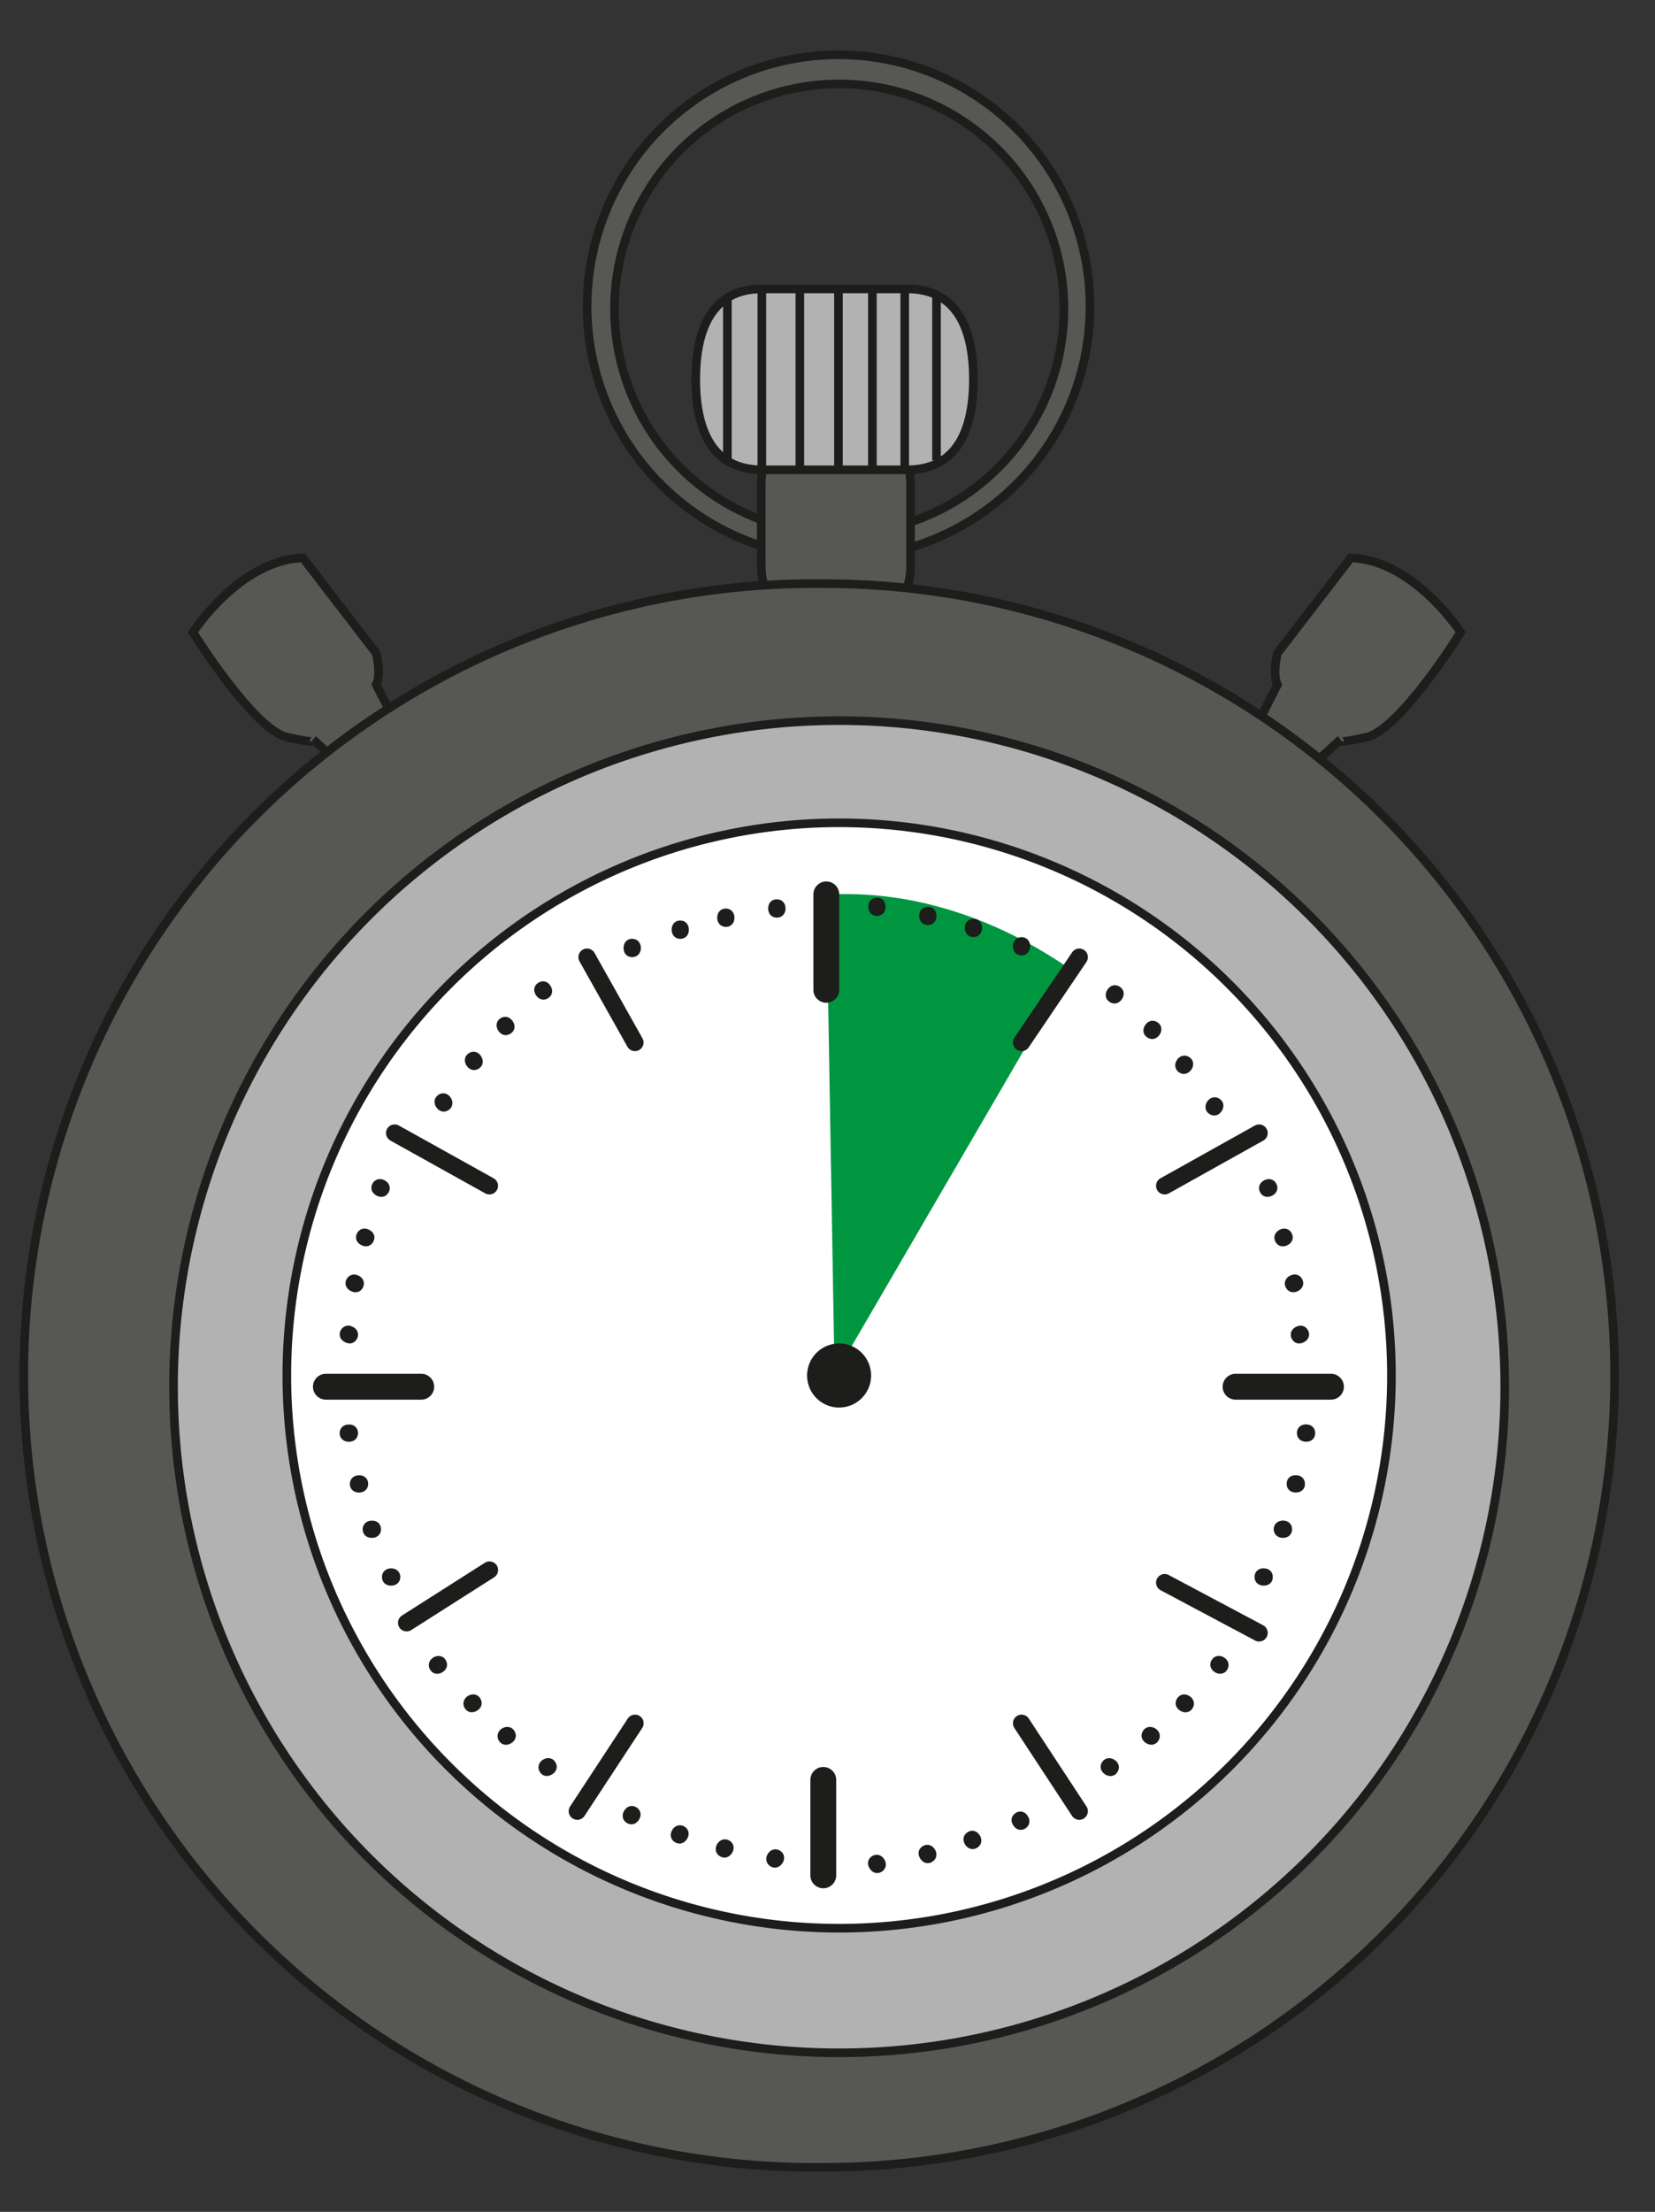 <?xml version="1.0" encoding="UTF-8" standalone="no"?><svg xmlns="http://www.w3.org/2000/svg" xml:space="preserve" viewBox="0 0 256.04 341.95"><rect x="0" y="0" width="256.04" height="341.95" fill="#333333" stroke="none"/><defs><clipPath id="a" clipPathUnits="userSpaceOnUse"><path d="M0 256.46h192.03V0H0Z"/></clipPath></defs><g clip-path="url(#a)" transform="matrix(1.333 0 0 -1.333 0 341.95)"><path d="M0 0s5.47 8.42 12.77 8.62l8.5-11.05s.62-2.43 0-3.65l2.14-4.17-5.78-5.56-3.65 3.35s.85-.61-3.07.3C7-11.25 0 0 0 0" style="fill:#575756;fill-opacity:1;fill-rule:nonzero;stroke:none" transform="translate(22.39 183.2)"/><path d="M0 0s5.47 8.42 12.77 8.62l8.5-11.05s.62-2.43 0-3.65l2.14-4.17-5.78-5.56-3.65 3.35s.85-.61-3.07.3C7-11.25 0 0 0 0Z" style="fill:none;stroke:#1d1d1b;stroke-width:1;stroke-linecap:butt;stroke-linejoin:miter;stroke-miterlimit:10;stroke-dasharray:none;stroke-opacity:1" transform="translate(22.39 183.2)"/><path d="M0 0s-5.47 8.42-12.77 8.62l-8.5-11.05s-.62-2.43 0-3.65l-2.13-4.17 5.77-5.56 3.65 3.35s-.85-.61 3.07.3C-6.99-11.25 0 0 0 0" style="fill:#575756;fill-opacity:1;fill-rule:nonzero;stroke:none" transform="translate(169.53 183.2)"/><path d="M0 0s-5.47 8.42-12.77 8.62l-8.5-11.05s-.62-2.43 0-3.65l-2.13-4.17 5.77-5.56 3.65 3.35s-.85-.61 3.07.3C-6.99-11.25 0 0 0 0Z" style="fill:none;stroke:#1d1d1b;stroke-width:1;stroke-linecap:butt;stroke-linejoin:miter;stroke-miterlimit:10;stroke-dasharray:none;stroke-opacity:1" transform="translate(169.53 183.2)"/><path d="M0 0a26.08 26.08 0 1 0 0 52.16A26.08 26.08 0 0 0 0 0m-.08 55.54a29.18 29.18 0 1 1 0-58.36 29.18 29.18 0 0 1 0 58.36" style="fill:#575756;fill-opacity:1;fill-rule:nonzero;stroke:none" transform="translate(97.4 194.63)"/><path d="M0 0a26.08 26.08 0 1 0 0 52.16A26.08 26.08 0 0 0 0 0Zm-.08 55.54a29.18 29.18 0 1 1 0-58.36 29.18 29.18 0 0 1 0 58.36z" style="fill:none;stroke:#1d1d1b;stroke-width:1;stroke-linecap:butt;stroke-linejoin:miter;stroke-miterlimit:10;stroke-dasharray:none;stroke-opacity:1" transform="translate(97.4 194.63)"/><path d="M0 0a8.66 8.66 0 1 0-17.33 0v9.42A8.66 8.66 0 0 0 0 9.42Z" style="fill:#575756;fill-opacity:1;fill-rule:nonzero;stroke:none" transform="translate(105.68 190.94)"/><path d="M0 0a8.66 8.66 0 1 0-17.33 0v9.42A8.66 8.66 0 0 0 0 9.42Z" style="fill:none;stroke:#1d1d1b;stroke-width:1;stroke-linecap:butt;stroke-linejoin:miter;stroke-miterlimit:10;stroke-dasharray:none;stroke-opacity:1" transform="translate(105.68 190.94)"/><path d="M0 0a91.83 91.83 0 0 0-91.83-91.83 91.84 91.84 0 1 0 0 183.67A91.84 91.84 0 0 0 0 0" style="fill:#575756;fill-opacity:1;fill-rule:nonzero;stroke:none" transform="translate(187.39 97)"/><path d="M0 0a91.83 91.83 0 0 0-91.83-91.83 91.84 91.84 0 1 0 0 183.67A91.84 91.84 0 0 0 0 0Z" style="fill:none;stroke:#1d1d1b;stroke-width:1;stroke-linecap:butt;stroke-linejoin:miter;stroke-miterlimit:10;stroke-dasharray:none;stroke-opacity:1" transform="translate(187.39 97)"/><path d="M0 0a77.25 77.25 0 1 0-154.5 0A77.25 77.25 0 0 0 0 0" style="fill:#b2b2b2;fill-opacity:1;fill-rule:nonzero;stroke:none" transform="translate(174.64 95.7)"/><path d="M0 0a77.25 77.25 0 1 0-154.5 0A77.25 77.25 0 0 0 0 0Z" style="fill:none;stroke:#1d1d1b;stroke-width:1;stroke-linecap:butt;stroke-linejoin:miter;stroke-miterlimit:10;stroke-dasharray:none;stroke-opacity:1" transform="translate(174.64 95.7)"/><path d="M0 0a64.1 64.1 0 1 0-128.2 0A64.1 64.1 0 0 0 0 0" style="fill:#fff;fill-opacity:1;fill-rule:nonzero;stroke:none" transform="translate(161.49 97)"/><path d="M0 0a64.1 64.1 0 1 0-128.2 0A64.1 64.1 0 0 0 0 0Z" style="fill:none;stroke:#1d1d1b;stroke-width:1;stroke-linecap:butt;stroke-linejoin:miter;stroke-miterlimit:10;stroke-dasharray:none;stroke-opacity:1" transform="translate(161.49 97)"/><path d="M0 0c2.23 0 14.2 1.12 28.38-8.72L.96-55.8Z" style="fill:#009640;fill-opacity:1;fill-rule:nonzero;stroke:none" transform="translate(95.9 152.8)"/><path d="M0 0c0-5.8-1.88-10.49-7.67-10.49h-16.88c-5.8 0-7.67 4.7-7.67 10.49 0 5.8 1.88 10.49 7.67 10.49h16.88C-1.87 10.49 0 5.79 0 0" style="fill:#b2b2b2;fill-opacity:1;fill-rule:nonzero;stroke:none" transform="translate(112.97 212.53)"/><path d="M0 0c0-5.8-1.88-10.49-7.67-10.49h-16.88c-5.8 0-7.67 4.7-7.67 10.49 0 5.8 1.88 10.49 7.67 10.49h16.88C-1.87 10.49 0 5.79 0 0Z" style="fill:none;stroke:#1d1d1b;stroke-width:1;stroke-linecap:butt;stroke-linejoin:miter;stroke-miterlimit:10;stroke-dasharray:none;stroke-opacity:1" transform="translate(112.97 212.53)"/><path d="M0 0v-18.84" style="fill:none;stroke:#1d1d1b;stroke-width:1;stroke-linecap:butt;stroke-linejoin:miter;stroke-miterlimit:10;stroke-dasharray:none;stroke-opacity:1" transform="translate(84.42 221.98)"/><path d="M0 0v-20.96" style="fill:none;stroke:#1d1d1b;stroke-width:1;stroke-linecap:butt;stroke-linejoin:miter;stroke-miterlimit:10;stroke-dasharray:none;stroke-opacity:1" transform="translate(88.42 223.01)"/><path d="M0 0v-20.96" style="fill:none;stroke:#1d1d1b;stroke-width:1;stroke-linecap:butt;stroke-linejoin:miter;stroke-miterlimit:10;stroke-dasharray:none;stroke-opacity:1" transform="translate(92.83 223.01)"/><path d="M0 0v-20.96" style="fill:none;stroke:#1d1d1b;stroke-width:1;stroke-linecap:butt;stroke-linejoin:miter;stroke-miterlimit:10;stroke-dasharray:none;stroke-opacity:1" transform="translate(97.31 223.01)"/><path d="M0 0v-20.98" style="fill:none;stroke:#1d1d1b;stroke-width:1;stroke-linecap:butt;stroke-linejoin:miter;stroke-miterlimit:10;stroke-dasharray:none;stroke-opacity:1" transform="translate(101.25 223.01)"/><path d="M0 0v-20.96" style="fill:none;stroke:#1d1d1b;stroke-width:1;stroke-linecap:butt;stroke-linejoin:miter;stroke-miterlimit:10;stroke-dasharray:none;stroke-opacity:1" transform="translate(105 223.01)"/><path d="M0 0v-19.17" style="fill:none;stroke:#1d1d1b;stroke-width:1;stroke-linecap:butt;stroke-linejoin:miter;stroke-miterlimit:10;stroke-dasharray:none;stroke-opacity:1" transform="translate(108.69 222.31)"/><path d="M0 0v-11.07" style="fill:none;stroke:#1d1d1b;stroke-width:3;stroke-linecap:round;stroke-linejoin:miter;stroke-miterlimit:10;stroke-dasharray:none;stroke-opacity:1" transform="translate(95.9 152.8)"/><path d="M0 0v-11.07" style="fill:none;stroke:#1d1d1b;stroke-width:3;stroke-linecap:round;stroke-linejoin:miter;stroke-miterlimit:10;stroke-dasharray:none;stroke-opacity:1" transform="translate(95.55 50.1)"/><path d="M0 0h11.07" style="fill:none;stroke:#1d1d1b;stroke-width:3;stroke-linecap:round;stroke-linejoin:miter;stroke-miterlimit:10;stroke-dasharray:none;stroke-opacity:1" transform="translate(143.4 95.7)"/><path d="M0 0h11.07" style="fill:none;stroke:#1d1d1b;stroke-width:3;stroke-linecap:round;stroke-linejoin:miter;stroke-miterlimit:10;stroke-dasharray:none;stroke-opacity:1" transform="translate(37.82 95.7)"/><path d="m0 0 11-6.12" style="fill:none;stroke:#1d1d1b;stroke-width:2;stroke-linecap:round;stroke-linejoin:miter;stroke-miterlimit:10;stroke-dasharray:none;stroke-opacity:1" transform="translate(45.8 125.12)"/><path d="m0 0 5.56-9.9" style="fill:none;stroke:#1d1d1b;stroke-width:2;stroke-linecap:round;stroke-linejoin:miter;stroke-miterlimit:10;stroke-dasharray:none;stroke-opacity:1" transform="translate(68.13 145.52)"/><path d="m0 0-6.7-9.9" style="fill:none;stroke:#1d1d1b;stroke-width:2;stroke-linecap:round;stroke-linejoin:miter;stroke-miterlimit:10;stroke-dasharray:none;stroke-opacity:1" transform="translate(125.26 145.52)"/><path d="m0 0-10.96-6.12" style="fill:none;stroke:#1d1d1b;stroke-width:2;stroke-linecap:round;stroke-linejoin:miter;stroke-miterlimit:10;stroke-dasharray:none;stroke-opacity:1" transform="translate(146.13 125.12)"/><path d="m0 0-10.96 5.83" style="fill:none;stroke:#1d1d1b;stroke-width:2;stroke-linecap:round;stroke-linejoin:miter;stroke-miterlimit:10;stroke-dasharray:none;stroke-opacity:1" transform="translate(146.13 67.15)"/><path d="m0 0-6.7 10.2" style="fill:none;stroke:#1d1d1b;stroke-width:2;stroke-linecap:round;stroke-linejoin:miter;stroke-miterlimit:10;stroke-dasharray:none;stroke-opacity:1" transform="translate(125.26 46.47)"/><path d="m0 0 6.7 10.2" style="fill:none;stroke:#1d1d1b;stroke-width:2;stroke-linecap:round;stroke-linejoin:miter;stroke-miterlimit:10;stroke-dasharray:none;stroke-opacity:1" transform="translate(67 46.47)"/><path d="m0 0 9.62 6.12" style="fill:none;stroke:#1d1d1b;stroke-width:2;stroke-linecap:round;stroke-linejoin:miter;stroke-miterlimit:10;stroke-dasharray:none;stroke-opacity:1" transform="translate(47.19 68.32)"/><path d="M0 0c-.63 0-1.01.45-1.01 1.06 0 .63.4 1.07.99 1.07.6 0 1.02-.44 1.02-1.07C1 .46.59 0 0 0" style="fill:#1d1d1b;fill-opacity:1;fill-rule:nonzero;stroke:none" transform="translate(73.38 145.52)"/><path d="M0 0c-.62 0-1.01.46-1.01 1.06 0 .63.4 1.07 1 1.07.58 0 1-.44 1-1.07C1 .46.6 0 0 0" style="fill:#1d1d1b;fill-opacity:1;fill-rule:nonzero;stroke:none" transform="translate(78.96 147.64)"/><path d="M0 0c-.63 0-1.02.46-1.02 1.06 0 .63.4 1.07 1 1.07S1 1.69 1 1.06C1 .46.59 0 0 0" style="fill:#1d1d1b;fill-opacity:1;fill-rule:nonzero;stroke:none" transform="translate(90.17 150.1)"/><path d="M0 0c-.62 0-1.01.46-1.01 1.06 0 .63.4 1.07 1 1.07.58 0 1-.44 1-1.07C1 .46.6 0 0 0" style="fill:#1d1d1b;fill-opacity:1;fill-rule:nonzero;stroke:none" transform="translate(84.25 149.03)"/><path d="M0 0c0 .63.42 1.06 1.01 1.06.6 0 1-.44 1-1.06 0-.6-.39-1.06-1.01-1.06-.6 0-1 .45-1 1.06" style="fill:#1d1d1b;fill-opacity:1;fill-rule:nonzero;stroke:none" transform="translate(100.77 151.36)"/><path d="M0 0c0 .63.42 1.06 1.01 1.06.6 0 1-.44 1-1.06C2-.6 1.6-1.06 1-1.06.4-1.06 0-.61 0 0" style="fill:#1d1d1b;fill-opacity:1;fill-rule:nonzero;stroke:none" transform="translate(106.68 150.3)"/><path d="M0 0c0 .63.42 1.06 1.01 1.06.6 0 1-.44 1-1.06 0-.6-.39-1.06-1.01-1.06-.6 0-1 .45-1 1.06" style="fill:#1d1d1b;fill-opacity:1;fill-rule:nonzero;stroke:none" transform="translate(111.97 148.91)"/><path d="M0 0c0 .62.42 1.06 1.01 1.06.6 0 1-.44 1-1.06C2-.6 1.62-1.06 1-1.06.4-1.06 0-.61 0 0" style="fill:#1d1d1b;fill-opacity:1;fill-rule:nonzero;stroke:none" transform="translate(117.55 146.78)"/><path d="M0 0c.34.53.93.66 1.43.34.5-.32.6-.91.25-1.44-.33-.5-.9-.67-1.43-.33-.5.32-.58.92-.25 1.43" style="fill:#1d1d1b;fill-opacity:1;fill-rule:nonzero;stroke:none" transform="translate(128.53 141.75)"/><path d="M0 0c.34.53.93.66 1.43.34.5-.32.6-.91.26-1.44-.34-.5-.91-.67-1.43-.33-.5.32-.6.92-.26 1.43" style="fill:#1d1d1b;fill-opacity:1;fill-rule:nonzero;stroke:none" transform="translate(132.9 137.63)"/><path d="M0 0c.34.52.93.66 1.43.34.5-.32.6-.91.26-1.44-.34-.5-.91-.68-1.44-.34C-.24-1.1-.33-.5 0 0" style="fill:#1d1d1b;fill-opacity:1;fill-rule:nonzero;stroke:none" transform="translate(136.59 133.59)"/><path d="M0 0c.34.52.94.66 1.43.34.5-.32.6-.91.26-1.44-.34-.5-.91-.67-1.43-.33-.5.32-.59.92-.26 1.43" style="fill:#1d1d1b;fill-opacity:1;fill-rule:nonzero;stroke:none" transform="translate(140.1 128.76)"/><path d="M0 0c.56.29 1.14.12 1.41-.4.28-.53.07-1.1-.48-1.38-.54-.28-1.13-.15-1.41.4C-.75-.84-.54-.27 0 0" style="fill:#1d1d1b;fill-opacity:1;fill-rule:nonzero;stroke:none" transform="translate(146.72 119.64)"/><path d="M0 0c.55.29 1.14.12 1.4-.4.28-.53.08-1.1-.47-1.38-.54-.28-1.13-.15-1.42.4C-.76-.84-.54-.27 0 0" style="fill:#1d1d1b;fill-opacity:1;fill-rule:nonzero;stroke:none" transform="translate(148.51 113.9)"/><path d="M0 0c.55.29 1.14.12 1.41-.4.28-.53.07-1.1-.48-1.38-.54-.28-1.13-.15-1.42.4C-.76-.84-.54-.27 0 0" style="fill:#1d1d1b;fill-opacity:1;fill-rule:nonzero;stroke:none" transform="translate(149.72 108.58)"/><path d="M0 0c.56.29 1.14.12 1.41-.4.28-.53.07-1.1-.48-1.38-.54-.28-1.12-.15-1.41.4C-.75-.84-.54-.27 0 0" style="fill:#1d1d1b;fill-opacity:1;fill-rule:nonzero;stroke:none" transform="translate(150.4 102.64)"/><path d="M0 0c.63-.01 1.06-.44 1.04-1.03-.01-.6-.45-1-1.08-.98-.6.01-1.05.4-1.04 1.03 0 .6.48 1 1.08.98" style="fill:#1d1d1b;fill-opacity:1;fill-rule:nonzero;stroke:none" transform="translate(151.6 91.33)"/><path d="M0 0c.62-.01 1.06-.44 1.04-1.04 0-.59-.46-.98-1.08-.97-.61.01-1.06.4-1.04 1.03 0 .6.47 1 1.08.98" style="fill:#1d1d1b;fill-opacity:1;fill-rule:nonzero;stroke:none" transform="translate(150.41 85.44)"/><path d="M0 0c.62-.01 1.06-.44 1.04-1.03-.01-.6-.46-.99-1.08-.98C-.65-2-1.1-1.6-1.1-.97-1.07-.38-.6 0 0 0" style="fill:#1d1d1b;fill-opacity:1;fill-rule:nonzero;stroke:none" transform="translate(148.92 80.18)"/><path d="M0 0c.63-.01 1.06-.44 1.04-1.03 0-.6-.46-1-1.08-.98-.6.01-1.05.41-1.04 1.03.01.6.47 1 1.08.98" style="fill:#1d1d1b;fill-opacity:1;fill-rule:nonzero;stroke:none" transform="translate(146.68 74.64)"/><path d="M0 0c.53-.33.68-.92.37-1.42-.31-.5-.9-.62-1.43-.29-.52.32-.7.9-.37 1.42.31.5.92.61 1.43.29" style="fill:#1d1d1b;fill-opacity:1;fill-rule:nonzero;stroke:none" transform="translate(142.06 64.3)"/><path d="M0 0c.53-.33.68-.92.37-1.42-.31-.5-.9-.62-1.43-.29-.52.32-.7.9-.37 1.42.31.5.91.61 1.43.29" style="fill:#1d1d1b;fill-opacity:1;fill-rule:nonzero;stroke:none" transform="translate(138.04 59.83)"/><path d="M0 0c.53-.33.68-.92.37-1.42-.31-.5-.9-.62-1.43-.29-.52.32-.7.9-.37 1.42.31.5.91.6 1.43.29" style="fill:#1d1d1b;fill-opacity:1;fill-rule:nonzero;stroke:none" transform="translate(134.08 56.07)"/><path d="M0 0c.53-.33.68-.92.37-1.42-.3-.5-.9-.62-1.43-.29-.51.32-.7.9-.37 1.42.31.5.91.61 1.43.29" style="fill:#1d1d1b;fill-opacity:1;fill-rule:nonzero;stroke:none" transform="translate(129.33 52.44)"/><path d="M0 0c.33-.53.2-1.13-.3-1.44-.5-.31-1.07-.15-1.4.38-.33.51-.24 1.1.3 1.43C-.9.7-.32.52 0 0" style="fill:#1d1d1b;fill-opacity:1;fill-rule:nonzero;stroke:none" transform="translate(119.29 45.9)"/><path d="M0 0c.34-.53.2-1.13-.3-1.44-.5-.31-1.07-.15-1.4.37-.33.52-.24 1.11.3 1.44C-.9.7-.33.52 0 0" style="fill:#1d1d1b;fill-opacity:1;fill-rule:nonzero;stroke:none" transform="translate(113.71 43.67)"/><path d="M0 0c.33-.53.2-1.12-.3-1.44-.5-.31-1.07-.16-1.4.38-.33.51-.24 1.1.29 1.44C-.91.68-.32.52 0 0" style="fill:#1d1d1b;fill-opacity:1;fill-rule:nonzero;stroke:none" transform="translate(108.5 42.04)"/><path d="M0 0c.33-.53.2-1.13-.3-1.44-.5-.31-1.07-.15-1.4.38-.33.51-.24 1.1.3 1.44C-.9.68-.33.52 0 0" style="fill:#1d1d1b;fill-opacity:1;fill-rule:nonzero;stroke:none" transform="translate(102.63 40.89)"/><path d="M0 0c.53-.33.62-.92.3-1.44-.33-.53-.91-.69-1.42-.37-.5.31-.62.9-.29 1.43.32.52.9.7 1.41.38" style="fill:#1d1d1b;fill-opacity:1;fill-rule:nonzero;stroke:none" transform="translate(73.86 46.92)"/><path d="M0 0c.53-.33.62-.92.3-1.44-.34-.53-.9-.69-1.42-.37-.5.31-.62.9-.29 1.44C-1.09.14-.5.3 0 0" style="fill:#1d1d1b;fill-opacity:1;fill-rule:nonzero;stroke:none" transform="translate(79.44 44.69)"/><path d="M0 0c.53-.33.62-.92.3-1.44-.34-.53-.91-.69-1.42-.37-.5.31-.62.9-.29 1.44C-1.09.13-.5.3 0 0" style="fill:#1d1d1b;fill-opacity:1;fill-rule:nonzero;stroke:none" transform="translate(84.66 43.06)"/><path d="M0 0c.53-.33.62-.92.3-1.44-.34-.53-.91-.69-1.41-.38-.5.32-.63.92-.3 1.45C-1.08.14-.5.3 0 0" style="fill:#1d1d1b;fill-opacity:1;fill-rule:nonzero;stroke:none" transform="translate(90.52 41.9)"/><path d="M0 0c.33-.53.15-1.1-.37-1.42-.53-.33-1.12-.22-1.43.29-.3.5-.16 1.09.37 1.42C-.9.6-.3.5 0 0" style="fill:#1d1d1b;fill-opacity:1;fill-rule:nonzero;stroke:none" transform="translate(51.72 64.01)"/><path d="M0 0c.33-.53.15-1.1-.37-1.42-.53-.33-1.11-.22-1.43.28-.3.5-.16 1.1.37 1.43C-.9.6-.3.5 0 0" style="fill:#1d1d1b;fill-opacity:1;fill-rule:nonzero;stroke:none" transform="translate(55.74 59.55)"/><path d="M0 0c.33-.53.15-1.1-.36-1.42-.54-.33-1.13-.22-1.44.28-.3.5-.16 1.1.37 1.43C-.9.6-.3.5 0 0" style="fill:#1d1d1b;fill-opacity:1;fill-rule:nonzero;stroke:none" transform="translate(59.7 55.78)"/><path d="M0 0c.33-.53.15-1.1-.37-1.42-.53-.33-1.12-.22-1.43.28-.3.5-.16 1.1.37 1.43C-.9.6-.3.5 0 0" style="fill:#1d1d1b;fill-opacity:1;fill-rule:nonzero;stroke:none" transform="translate(64.45 52.16)"/><path d="M0 0c.01-.63-.43-1.02-1.04-1.04-.62 0-1.08.39-1.09.98 0 .6.42 1.02 1.05 1.03C-.48 1-.01.6 0 0" style="fill:#1d1d1b;fill-opacity:1;fill-rule:nonzero;stroke:none" transform="translate(41.55 90.35)"/><path d="M0 0c.01-.63-.44-1.02-1.04-1.04-.63 0-1.07.39-1.09.98 0 .59.42 1.02 1.05 1.03C-.48 1-.01.6 0 0" style="fill:#1d1d1b;fill-opacity:1;fill-rule:nonzero;stroke:none" transform="translate(42.73 84.46)"/><path d="M0 0c.01-.63-.43-1.02-1.04-1.03-.63-.02-1.07.38-1.09.97 0 .59.42 1.02 1.05 1.03C-.48 1-.01.6 0 0" style="fill:#1d1d1b;fill-opacity:1;fill-rule:nonzero;stroke:none" transform="translate(44.22 79.2)"/><path d="M0 0c.01-.62-.43-1.02-1.04-1.03-.63-.02-1.08.38-1.09.97-.01.6.42 1.02 1.05 1.04C-.48.98-.01.59 0 0" style="fill:#1d1d1b;fill-opacity:1;fill-rule:nonzero;stroke:none" transform="translate(46.46 73.66)"/><path d="M0 0c-.29-.56-.87-.69-1.41-.41-.56.29-.76.85-.49 1.38.28.52.86.7 1.42.4C.05 1.1.27.52 0 0" style="fill:#1d1d1b;fill-opacity:1;fill-rule:nonzero;stroke:none" transform="translate(45.12 118.27)"/><path d="M0 0c-.29-.56-.87-.69-1.41-.4-.55.28-.76.84-.48 1.37.27.52.85.7 1.4.4C.07 1.1.28.52 0 0" style="fill:#1d1d1b;fill-opacity:1;fill-rule:nonzero;stroke:none" transform="translate(43.33 112.53)"/><path d="M0 0c-.29-.55-.87-.69-1.41-.4-.56.28-.76.84-.49 1.37.28.52.86.7 1.42.4C.06 1.1.27.52 0 0" style="fill:#1d1d1b;fill-opacity:1;fill-rule:nonzero;stroke:none" transform="translate(42.12 107.2)"/><path d="M0 0c-.29-.56-.87-.69-1.41-.4-.55.28-.76.84-.49 1.37.28.52.86.7 1.42.4C.06 1.1.27.53 0 0" style="fill:#1d1d1b;fill-opacity:1;fill-rule:nonzero;stroke:none" transform="translate(41.44 101.27)"/><path d="M0 0c-.52-.34-1.1-.17-1.43.34-.34.52-.24 1.11.26 1.43.5.33 1.09.19 1.42-.33C.58.93.5.32 0 0" style="fill:#1d1d1b;fill-opacity:1;fill-rule:nonzero;stroke:none" transform="translate(63.63 140.77)"/><path d="M0 0c-.53-.34-1.1-.17-1.43.34-.34.52-.24 1.11.25 1.44.5.32 1.09.18 1.43-.35C.6.93.5.33 0 0" style="fill:#1d1d1b;fill-opacity:1;fill-rule:nonzero;stroke:none" transform="translate(59.26 136.65)"/><path d="M0 0c-.53-.34-1.1-.17-1.43.34-.34.52-.24 1.11.25 1.43.5.33 1.1.19 1.43-.33C.58.93.5.31 0 0" style="fill:#1d1d1b;fill-opacity:1;fill-rule:nonzero;stroke:none" transform="translate(55.58 132.6)"/><path d="M0 0c-.52-.34-1.1-.17-1.43.34-.34.52-.24 1.11.26 1.44.5.32 1.09.18 1.43-.35C.58.93.49.33 0 0" style="fill:#1d1d1b;fill-opacity:1;fill-rule:nonzero;stroke:none" transform="translate(52.06 127.78)"/><path d="M0 0a3.71 3.71 0 1 0-7.43 0A3.71 3.71 0 0 0 0 0" style="fill:#1d1d1b;fill-opacity:1;fill-rule:nonzero;stroke:none" transform="translate(101.1 97)"/></g></svg>